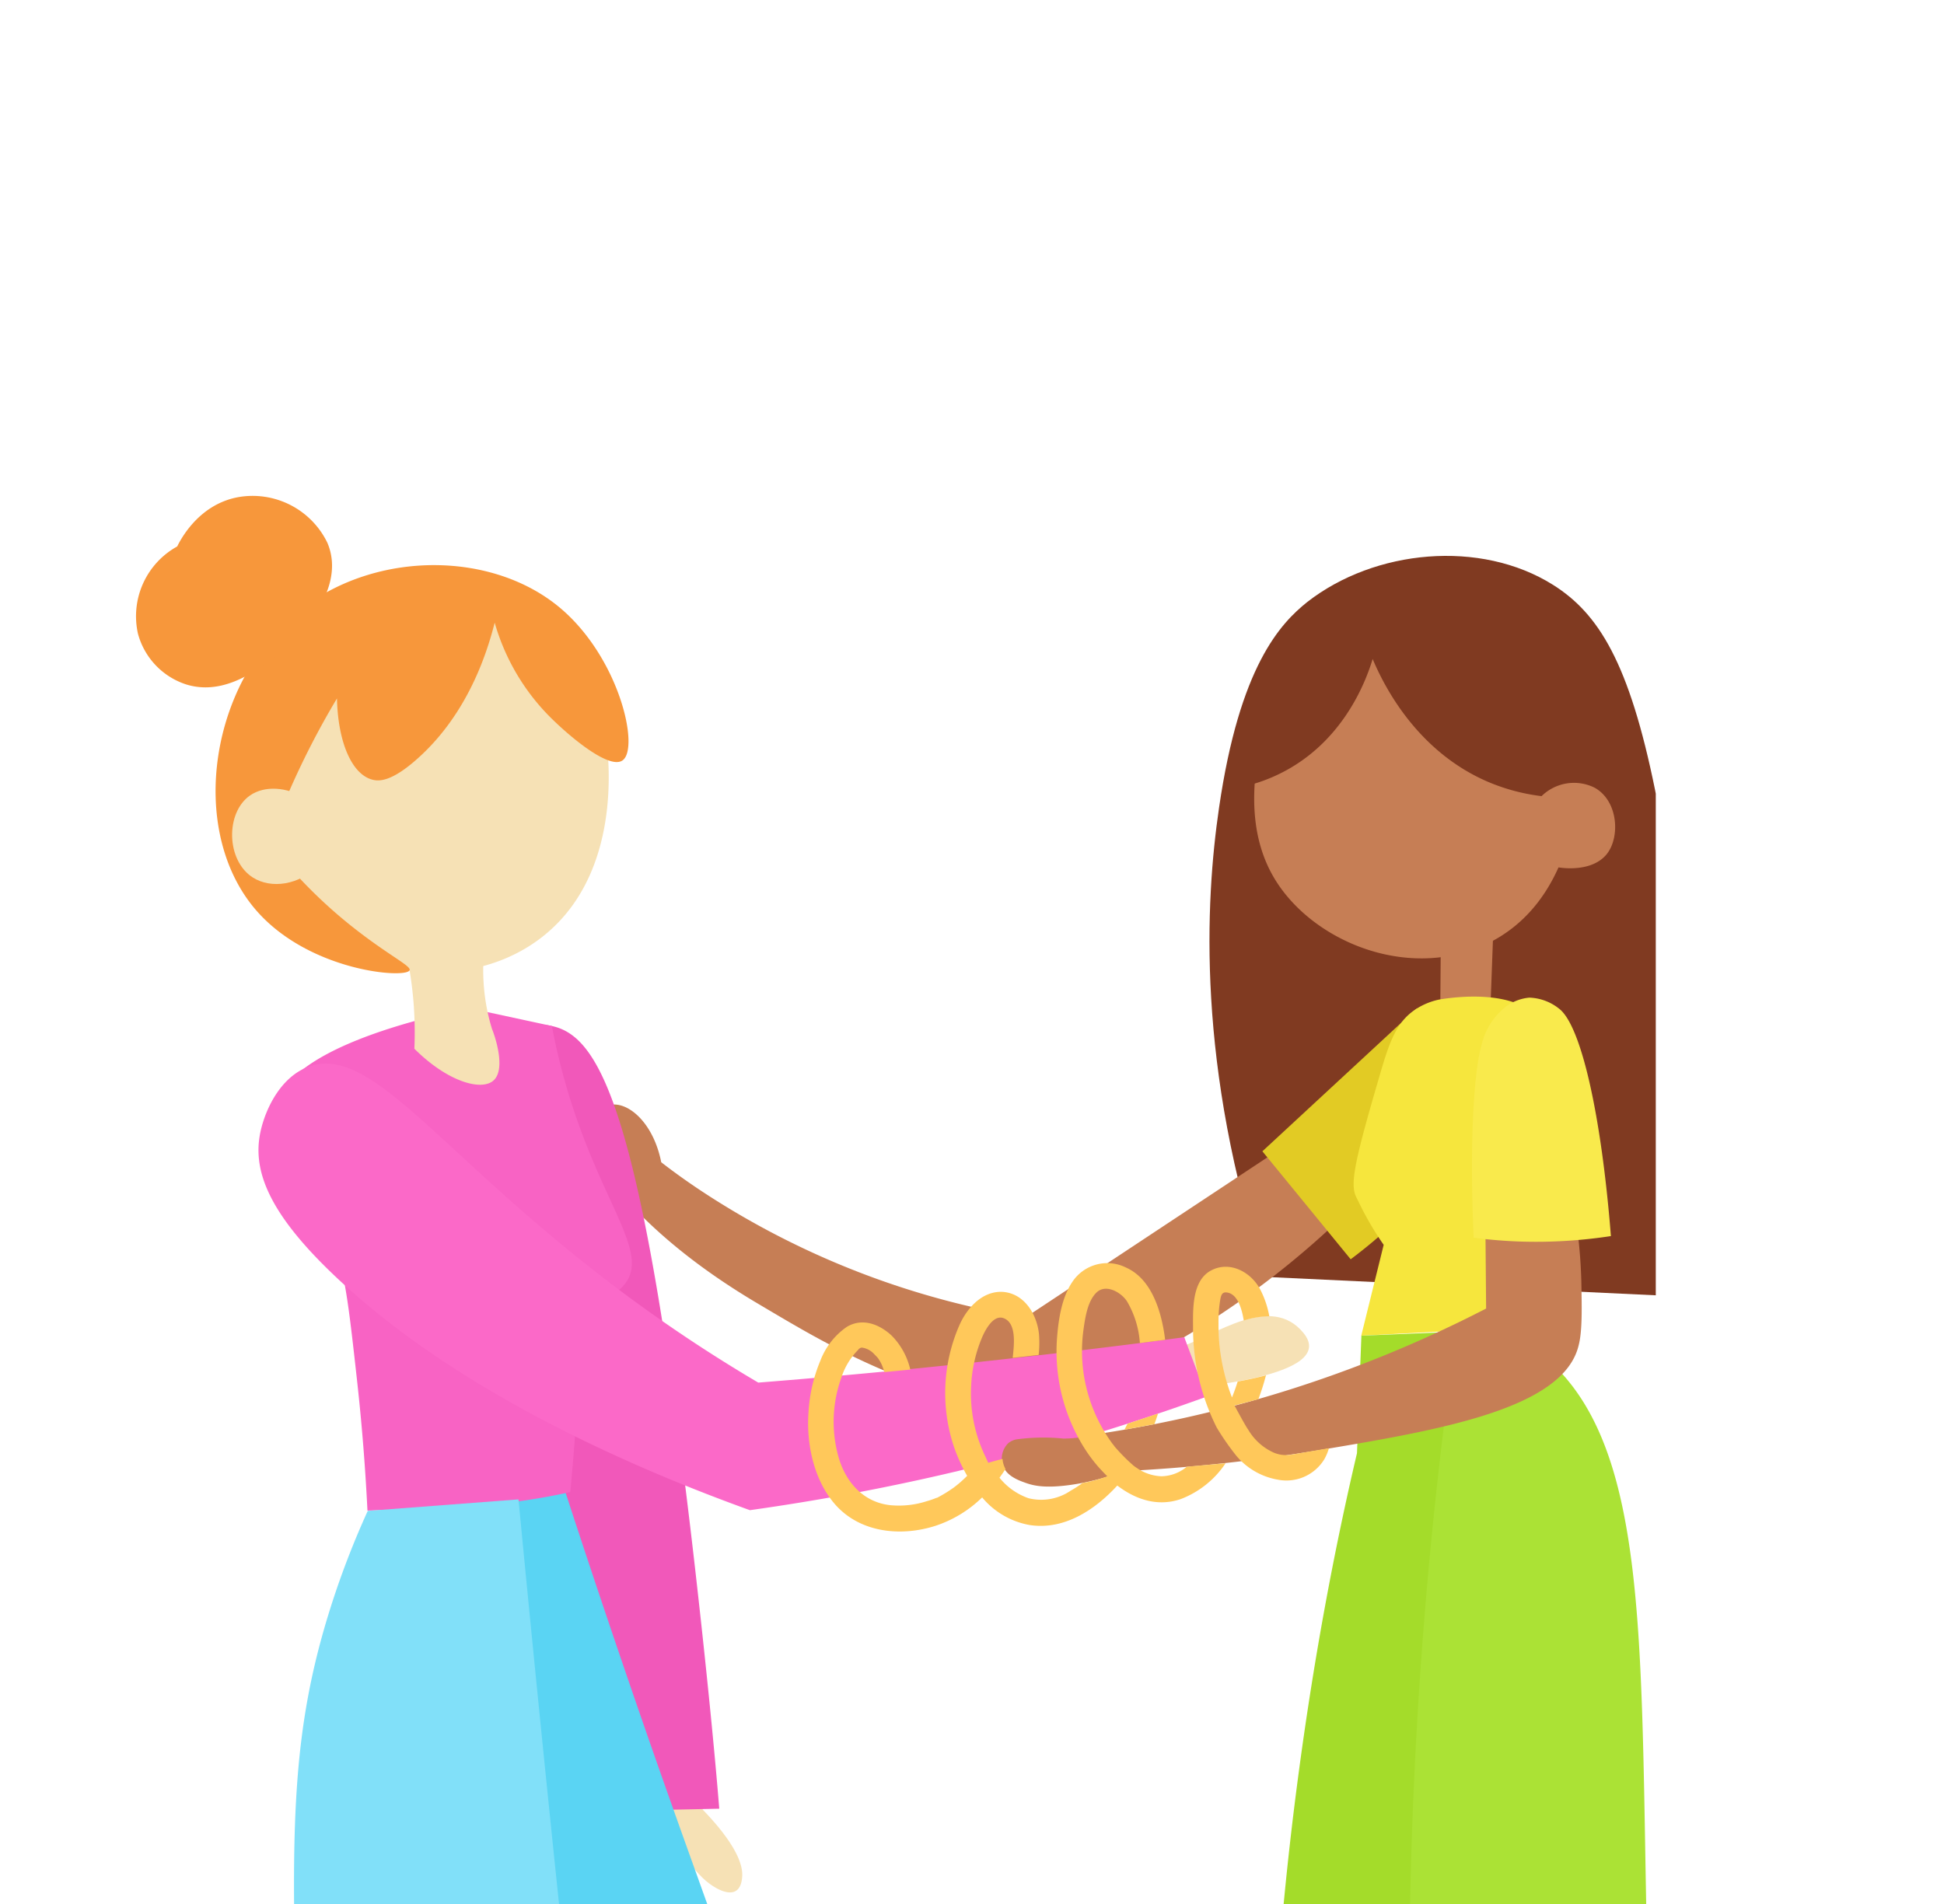 <?xml version="1.0" encoding="utf-8"?>
<svg xmlns="http://www.w3.org/2000/svg" xmlns:xlink="http://www.w3.org/1999/xlink" viewBox="0 0 255.63 250.42">
  <defs>
    <style>.cls-1{fill:none;}.cls-2{clip-path:url(#clip-path);}.cls-3{fill:#803a21;}.cls-4{fill:#c67e55;}.cls-5{fill:#e2cb24;}.cls-6{fill:#f6e1b5;}.cls-7{fill:#f158ba;}.cls-8{fill:#5ad4f3;}.cls-9{fill:#f863c4;}.cls-10{fill:#fb69c8;}.cls-11{fill:#81e0f9;}.cls-12{fill:#f7973b;}.cls-13{fill:#f6e63d;}.cls-14{fill:#a4dc2a;}.cls-15{fill:#abe235;}.cls-16{fill:#f9ea4c;}.cls-17{fill:#ffc85a;}</style>
    <clipPath id="clip-path">
      <rect class="cls-1" x="17.12" y="55.82" width="200.61" height="195.1"/>
    </clipPath>
  </defs>
  <g id="Layer_2" data-name="Layer 2">
    <g class="cls-2">
      <path class="cls-3" d="M217.64,103.92c-3.4-16.73-7.41-23.22-13.42-27-9.55-6-23.44-4.66-32.3,2.24C168.36,82,163,87.65,160.3,106.24c-1.8,12.3-3,34,6.14,61.7l51.94,2.45C223.21,140.83,220.52,118.08,217.64,103.92Z"/>
      <path class="cls-4" d="M170.48,154.44l.27-4.93-35.91,23.76A109.27,109.27,0,0,1,92.78,157q-3.07-2-5.83-4.14c-1-5.09-4.24-7.95-6.64-7.56A4.16,4.16,0,0,0,77,149.06c0,1.89,1.15,3.59,2.3,5.09,5.43,7.11,12.62,12.72,20.32,17.28,6.4,3.78,13.56,8.2,24.17,11.64a99.82,99.82,0,0,0,10.34,2.74,114.2,114.2,0,0,0,43.09-26.47c-1.17-1-2.47-2-3.89-3C172.32,155.63,171.38,155,170.48,154.44Z"/>
      <path class="cls-5" d="M195.76,135.51c-1.44-2-4.51-2.71-5.1-2.84a10.62,10.62,0,0,0-4.41,0L166,151.42l11.61,14.2a64.87,64.87,0,0,0,9.29-8.46c5.5-6.1,7.38-10.54,8-12.15C195.88,142.44,197.48,137.94,195.76,135.51Z"/>
      <path class="cls-6" d="M92.4,238c1.84,1.9,5.35,5.84,5.2,8.74-.21,3.92-3.95,1.59-5.44,0A16.59,16.59,0,0,1,87.89,239c-.16-.65-.75-2.32-.19-2.89s4.07-.09,4.78.18c-.08.4,0,.89-.08,1.28"/>
      <path class="cls-6" d="M171.41,175.32c-4.29-5.27-11.66.3-16,1.77l-1.59,5.76C156.31,182.52,176.15,181.15,171.41,175.32Z"/>
      <path class="cls-7" d="M91.42,206.45c-6.9-60.5-12.5-70.15-18.86-71.51a7.62,7.62,0,0,0-5.14.63c-12.2,6.64,0,52.64,9.16,76.82,4.17,11,8.22,19.84,11,25.64l7-.15C94,230.66,92.93,219.73,91.42,206.45Z"/>
      <path class="cls-8" d="M94.92,255.86c-2.84-8.19-6.46-17.79-12.83-36.43-3.57-10.45-6.42-19.1-8.33-25h-.34c-2.79,2.55-9.3-4.8-12.87-1.59-2,1.78-1.41,11.51-1.38,13.9a54.26,54.26,0,0,0,1.2,11.43c1.49,7.61,4.68,34,10.62,91.89l38.85-.12A443.06,443.06,0,0,0,94.92,255.86Z"/>
      <path class="cls-9" d="M76,147.62a84.77,84.77,0,0,1-3.43-12.68l-8.44-1.82-9,1c-14.76,4-18.64,8.57-19.21,12.23-.78,5,4.73,7.16,8.33,18.2,1.21,3.7,1.7,8,2.67,16.73.8,7.16,1.19,13.14,1.4,17.39,4.14-.1,7.62-.26,10.25-.4,6.14-.35,8.64-.68,9.67-.82,2.83-.39,5.15-.86,6.75-1.21.46-4.92,1.23-13.85,1-17.32-.2-2.92-.31-4.38-.32-4.44a14,14,0,0,1-.23-3c4.5-.31,6.24-1.77,7-3C84.85,164.71,80.06,159.09,76,147.62Z"/>
      <path class="cls-6" d="M79.69,97A32.37,32.37,0,0,0,73,82.43c-3.59-4.61-8.28-7.86-13.26-6.4-1.44,0-15.14.27-22.58,11.11-4.92,7.17-4.39,15-4.23,17.48.19,2.77.61,9,4.77,14.25,6.66,8.43,21.33,12.3,32,5.49C81.93,116.51,80.14,100.11,79.69,97Z"/>
      <path class="cls-4" d="M207.58,101.27a29.11,29.11,0,0,0-4.1-13.78c-2.59-4.56-6.33-8-10.95-7.39-1.27-.18-13.47-1.72-21.47,6.94-5.29,5.73-5.84,12.78-6,15-.19,2.49-.62,8.07,2.39,13.27,4.83,8.34,17.35,13.67,27.7,9C207.05,118.9,207.57,104.1,207.58,101.27Z"/>
      <path class="cls-6" d="M63.58,129a26.61,26.61,0,0,1,.23-5.25l-10.57.09.2,1.58a49.9,49.9,0,0,1,.94,6.43,50.76,50.76,0,0,1,.11,6.08c4.35,4.34,8.8,5.6,10.4,4.18,1.77-1.57,0-6.36-.18-6.74A26,26,0,0,1,63.58,129Z"/>
      <path class="cls-10" d="M155.73,175.87q-5.53.75-11.14,1.43-22.89,2.8-44.88,4.54a198.89,198.89,0,0,1-17.4-11.53c-24.07-17.85-33.1-33-41.64-30.05-4,1.39-6.08,6.23-6.55,9.31-.77,5,1.75,10.62,10.35,18.66,16.3,15.26,39.6,25.14,54.14,30.39,8.88-1.25,18.55-3,28.84-5.51a297.51,297.51,0,0,0,31.21-9.42Z"/>
      <path class="cls-11" d="M76.62,279.55q-4.52-41.48-8.44-82.35l-19.82,1.51a113,113,0,0,0-5.46,14.56c-4.14,13.94-4.66,25.74-4,48.59.37,13.75,1.12,30.14,2.58,48.68L80,310Q78.29,294.81,76.62,279.55Z"/>
      <path class="cls-12" d="M73.46,79.79c-8.81-7.23-23.58-7.34-33.45,0-12.52,9.31-15.49,29.39-6.31,39.95,7,8.05,19.68,9,20.16,7.87.24-.57-2.66-1.89-7.35-5.58a63.78,63.78,0,0,1-11.15-11.28c.79-2.17,1.68-4.43,2.7-6.76a107.29,107.29,0,0,1,6.25-12.13c.13,5.83,2,10.06,4.73,10.7.88.21,2.54.2,5.92-2.84,2.76-2.47,7.55-7.76,10.09-17.83a28.73,28.73,0,0,0,6.88,12c2.45,2.55,8.1,7.42,9.93,6.12C84.16,98.41,81.42,86.33,73.46,79.79Z"/>
      <path class="cls-6" d="M40.2,105c-2.49-1.52-5.39-1.71-7.31-.39-3.26,2.25-3.17,8.56.36,10.8,2.42,1.54,6.13,1,8.67-1.61C41.35,110.88,40.77,108,40.2,105Z"/>
      <path class="cls-12" d="M43.05,71.39a10.92,10.92,0,0,0-11.75-6c-5.41,1-7.75,6-8,6.48a10.49,10.49,0,0,0-5.16,11.47A9.64,9.64,0,0,0,24.43,90c4.43,1.41,8.34-1.23,10.41-2.62C38.67,84.76,45.79,77.84,43.05,71.39Z"/>
      <path class="cls-3" d="M211.46,101.28c3.63-5.13-1.76-14.65-7.29-19.57-7.06-6.29-18.14-7.8-27-3.58-9.17,4.35-15.67,14.62-14.27,23a13.88,13.88,0,0,0,.6,2.32,21.69,21.69,0,0,0,6-2.34c7.5-4.29,10.21-11.83,11-14.44,1.29,3.06,5.58,12.13,15.34,16.23a25.94,25.94,0,0,0,6.89,1.81C205.09,104.68,209.38,104.22,211.46,101.28Z"/>
      <path class="cls-4" d="M209.69,103.6a6.08,6.08,0,0,0-7,1.13l.39,8.8a7.66,7.66,0,0,0,2.08.58c.72.1,4.22.47,6.06-1.7S212.85,105.36,209.69,103.6Z"/>
      <path class="cls-4" d="M189.46,123.75l-.07,9.4,6.54,1q.23-6,.44-12Z"/>
      <path class="cls-13" d="M206,147.36a50.16,50.16,0,0,1-1.86-9.54,12.7,12.7,0,0,0-1.5-3.52c-3.11-4.24-11.1-3.2-13.23-2.87a9,9,0,0,0-3.16,1.25c-2.72,1.74-3.6,4.5-5,9.36-3.08,10.5-3.61,13.34-3.06,15.05.06.18.25.55.41.87a40.33,40.33,0,0,0,3.35,5.76L179,175.67l20.6-1.09C206.38,157.11,206.92,150.27,206,147.36Z"/>
      <path class="cls-14" d="M194.41,183.35c.28-4.11,1.65-6.78.31-8.11-1.06-1.06-3.24-.67-5.23,0l-10.47.43q-.3,7.72-.58,15.45c-3,12.76-5.58,26.58-7.58,41.39a454.3,454.3,0,0,0-3.79,78,107.19,107.19,0,0,1,18,.16,8.43,8.43,0,0,0,5-.77c3-1.64,3.45-5.71,3.52-9.14l2.25-107.7C196,190.5,194.12,187.7,194.41,183.35Z"/>
      <path class="cls-15" d="M200.77,176.71a25.49,25.49,0,0,0-3.6-2l-7.68.49,1.14,6.38a613.37,613.37,0,0,0-3.43,128.69l31.75.31c-1.46-22.85-2.06-41.18-2.33-53C215.61,214.26,217.21,187.49,200.77,176.71Z"/>
      <path class="cls-4" d="M207.94,168.5a68.58,68.58,0,0,0-1-9.94,53.73,53.73,0,0,0-11.55,1.93l-.06,1.13.09,10.48a164.74,164.74,0,0,1-34.91,13.25,165.65,165.65,0,0,1-17,3.37,13.82,13.82,0,0,1-3.7.48,26.21,26.21,0,0,0-6.09.1,2.37,2.37,0,0,0-1.15.52,2.85,2.85,0,0,0-.73,2.8c.41,1.49,2.12,2.09,3.12,2.44s2.54.7,5.85.23a30.76,30.76,0,0,0,6.87-1.8,225.49,225.49,0,0,0,26.11-2.82c15.8-2.64,31.68-5.42,33.77-13.62C208.1,175.09,208,171.83,207.94,168.5Z"/>
      <path class="cls-16" d="M205,132.65a6.6,6.6,0,0,0-3.89-1.44,6,6,0,0,0-3.56,1.58,9,9,0,0,0-2.7,4.52c-1.08,3.72-1.62,13.1-1.07,25.48,1.91.24,4,.43,6.18.5a65,65,0,0,0,11.87-.72C210.56,146.54,207.89,134.81,205,132.65Z"/>
      <path class="cls-17" d="M148.13,187.51c-.08.18-.18.35-.27.52l3.94-.72c.17-.47.33-.93.48-1.4l-4,1.33Z"/>
      <path class="cls-17" d="M156.07,192.9a5.37,5.37,0,0,1-3.34,1.26,6.06,6.06,0,0,1-3.25-1.1h0a3.92,3.92,0,0,1-.45-.32h0a25,25,0,0,1-2.41-2.43l0,0c-.1-.12-.19-.25-.28-.37a.71.71,0,0,1-.1-.12h0a20.65,20.65,0,0,1-3.71-8.94,20.39,20.39,0,0,1-.07-5.89c.22-1.58.52-3.84,1.73-5s3.19-.07,4,1.15a12.45,12.45,0,0,1,1.69,5.36.61.61,0,0,1,0,.14l3.33-.43a21.8,21.8,0,0,0-.62-3.22c-.69-2.51-2-5.16-4.52-6.28a5.51,5.51,0,0,0-7.07,1.9c-1.39,2.06-1.81,4.9-2,7.31a23.87,23.87,0,0,0,3.57,14.5,20.31,20.31,0,0,0,1.9,2.55c.52.58,1.14,1.2,1.14,1.2a19.19,19.19,0,0,1-3.27.88,13.48,13.48,0,0,1-1.54,1,6.9,6.9,0,0,1-5.54,1,8.49,8.49,0,0,1-3.83-2.7c.28-.38.54-.76.79-1.15a3.2,3.2,0,0,1-.39-1.32c-1.1.27-1.88.51-1.88.51l-.5-1.09a19,19,0,0,1-1.75-9,18.51,18.51,0,0,1,1.33-6.14c.4-1,1.5-3.3,2.92-2.8,1.84.65,1.35,3.8,1.22,5.23v0l3.41-.39a14.8,14.8,0,0,0,.05-2.66c-.25-2.71-2-5.58-5-5.64-2.6,0-4.52,2.22-5.48,4.41a22.28,22.28,0,0,0-.73,15.91,21.93,21.93,0,0,0,1.76,3.88,15,15,0,0,1-1.8,1.57A18,18,0,0,1,123.2,197l-.07,0-.27.11c-.32.12-.64.23-1,.33a11.93,11.93,0,0,1-4.82.52c-3.63-.41-5.92-3.18-6.81-6.45a17.11,17.11,0,0,1,.41-10.33,9.1,9.1,0,0,1,2.26-3.7l0-.05,0,0,.3-.19.08,0c-.08,0-.21.13,0,0l.09,0a2.68,2.68,0,0,1,1.61.88l.38.39s.14.18.18.23c.14.23.28.47.4.72a10.18,10.18,0,0,1,.36,1l3.4-.33a9.29,9.29,0,0,0-2.48-4.5c-1.62-1.49-3.82-2.33-5.85-1.13a9.49,9.49,0,0,0-3.48,4.42A20.69,20.69,0,0,0,106.3,186c-.25,4.12.79,8.85,3.64,12,3.32,3.63,8.62,4.11,13.09,2.67a15.9,15.9,0,0,0,6.12-3.73,10.52,10.52,0,0,0,6.23,3.63c4.51.7,8.56-1.94,11.54-5.19,2.39,1.82,5.26,2.82,8.32,1.79a12.41,12.41,0,0,0,5.92-4.72Zm-42.52-15.73c.11,0,.18,0,0,0Zm9.51,19.88Z"/>
      <path class="cls-17" d="M169.84,191.31h0a4.18,4.18,0,0,1-2.37-.27,7.45,7.45,0,0,1-3.33-3h0l-.12-.18-.11-.17h0c-.53-.88-1.58-2.84-1.58-2.84l3.14-.83a29.3,29.3,0,0,0,1-3.14c-1.18.32-2.45.59-3.72.82-.22.71-.47,1.41-.75,2.09a26.67,26.67,0,0,1-1-3.18,25.8,25.8,0,0,1-.77-6.55,17.19,17.19,0,0,1,.23-3.12c.12-.69.28-1.08,1-.93,1.36.29,1.87,2.3,2.09,3.67a11.21,11.21,0,0,1,3.36-.56,12.31,12.31,0,0,0-1.19-3.52c-1.2-2.29-4-3.83-6.48-2.5s-2.37,5-2.36,7.4A29.16,29.16,0,0,0,160,187.76l0,0a34.44,34.44,0,0,0,2.57,3.7,9.13,9.13,0,0,0,5.48,3.15,5.84,5.84,0,0,0,6.1-2.7,6.74,6.74,0,0,0,.6-1.44Z"/>
    </g>
  </g>
</svg>